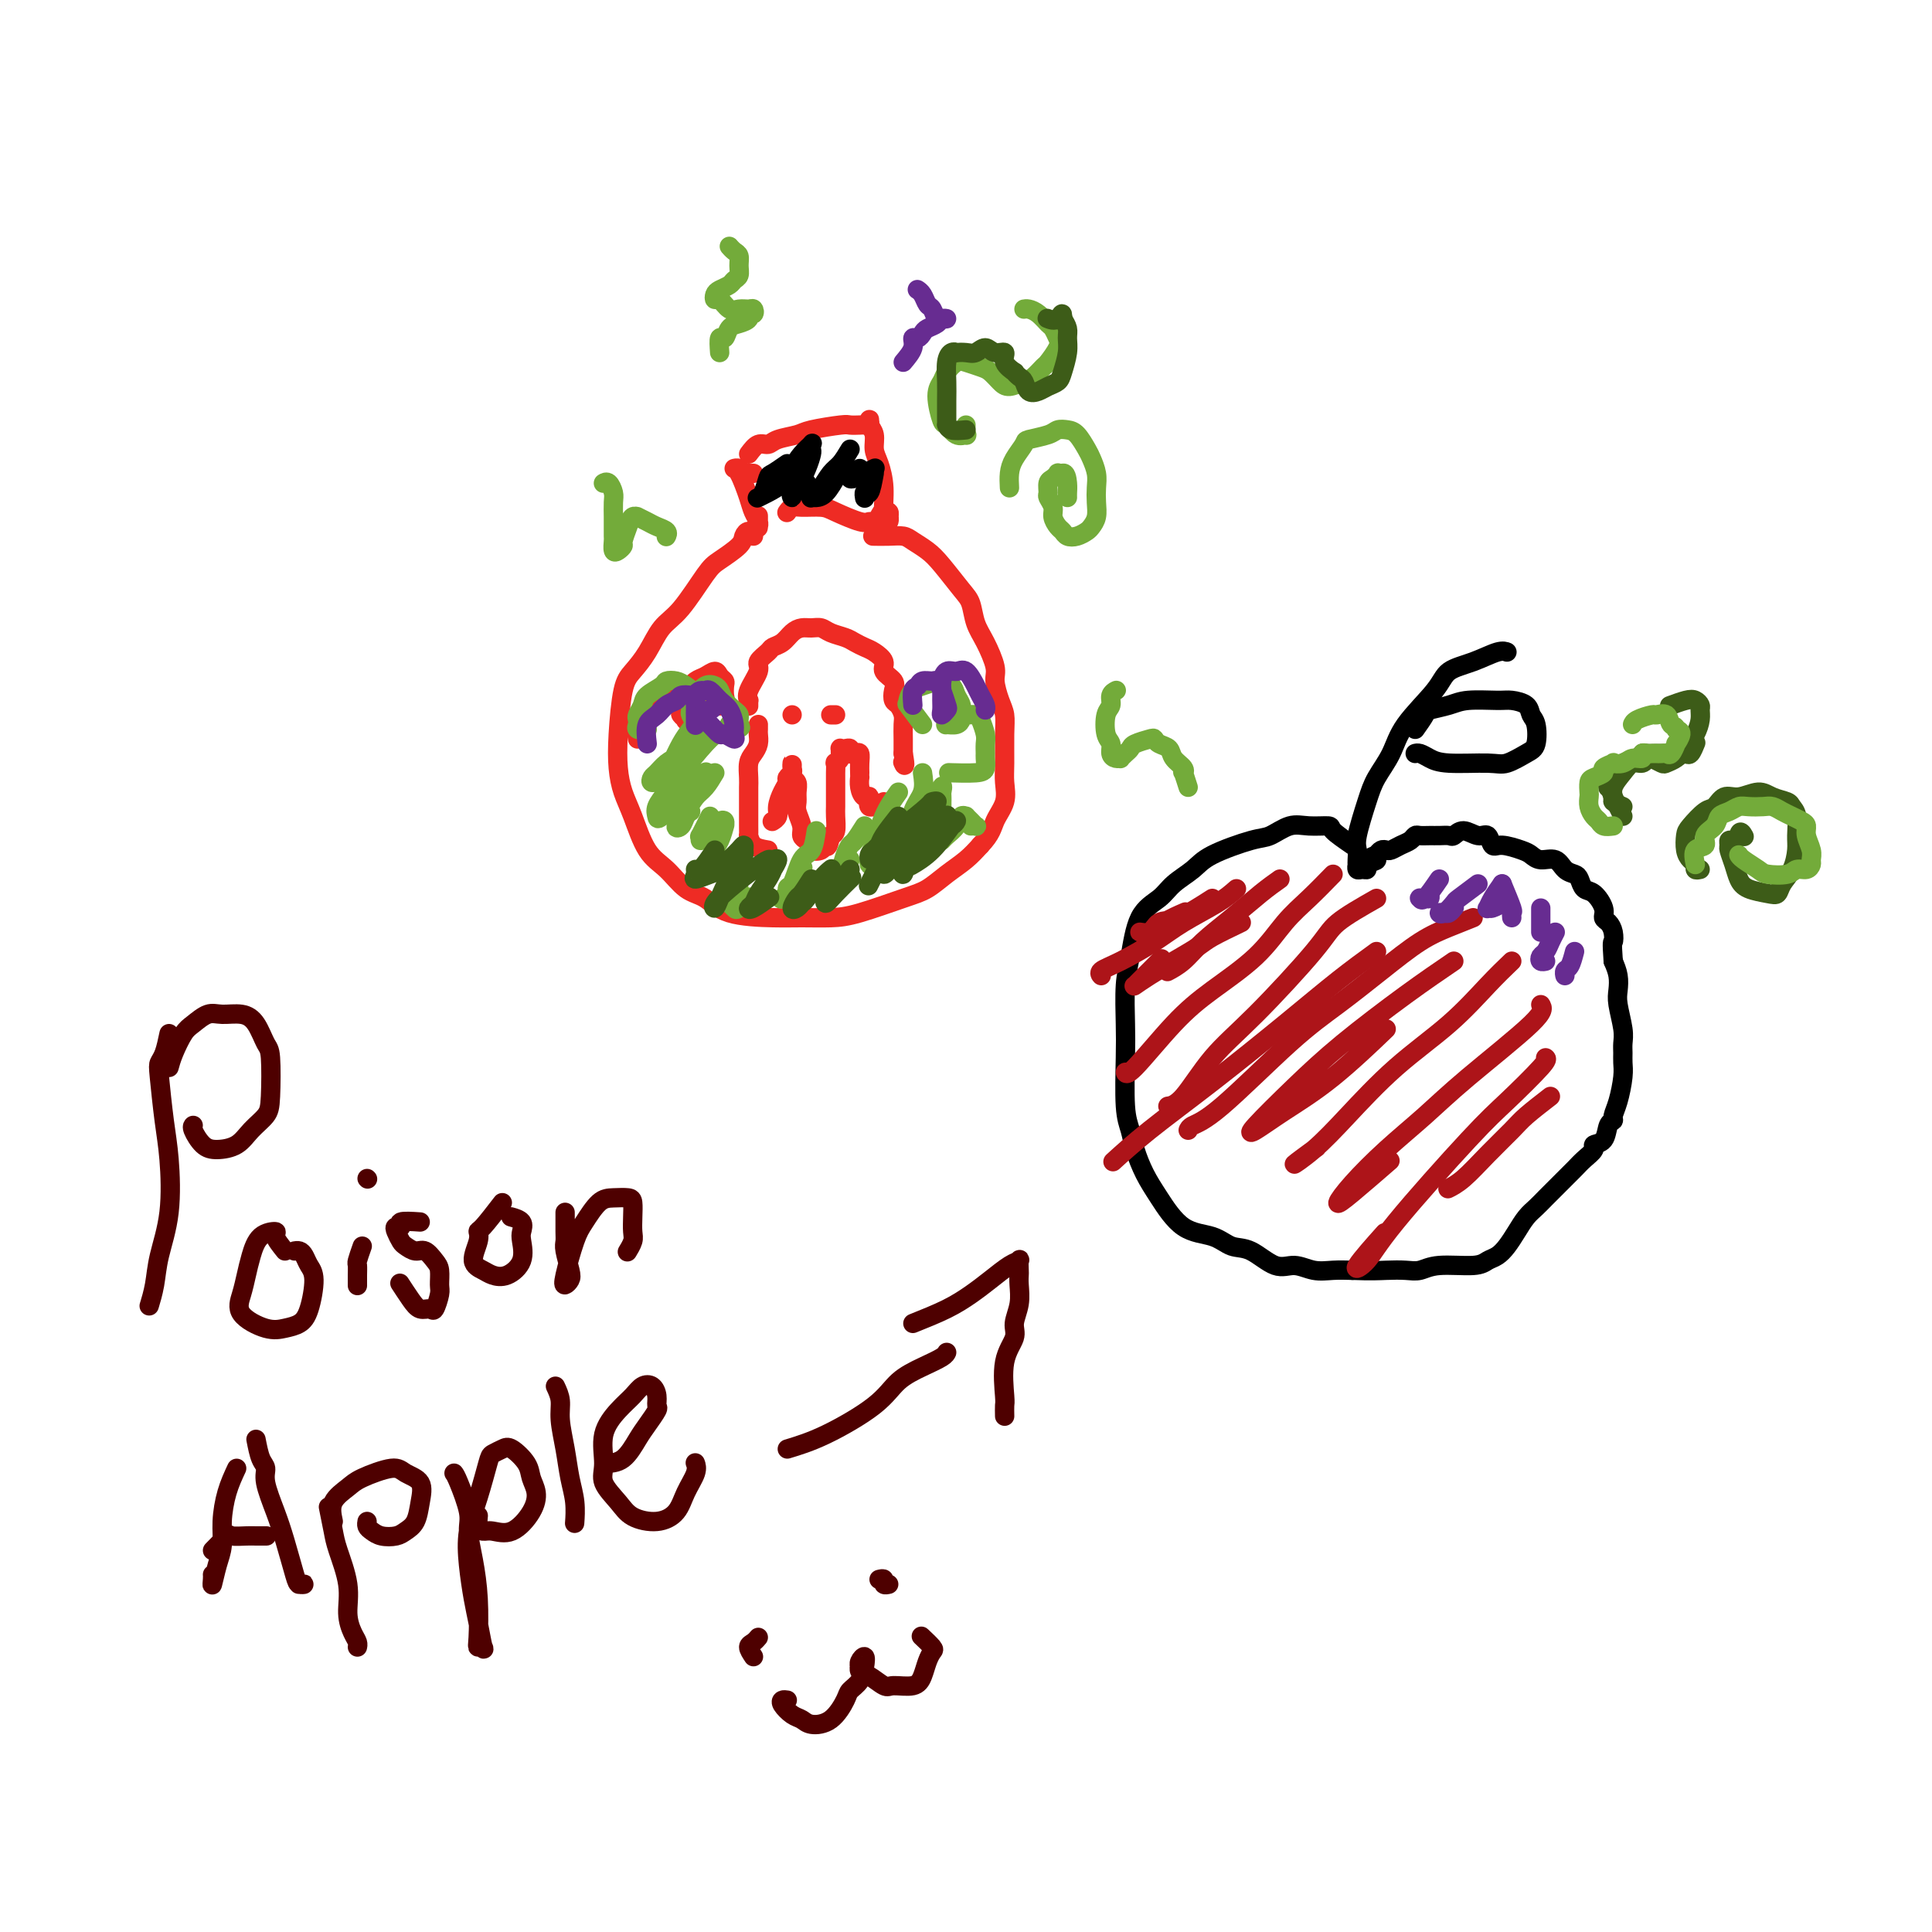 <svg viewBox='0 0 400 400' version='1.1' xmlns='http://www.w3.org/2000/svg' xmlns:xlink='http://www.w3.org/1999/xlink'><g fill='none' stroke='#EE2B24' stroke-width='4' stroke-linecap='round' stroke-linejoin='round'><path d='M156,98c-0.447,0.008 -0.895,0.016 -1,0c-0.105,-0.016 0.131,-0.058 0,0c-0.131,0.058 -0.631,0.214 -1,0c-0.369,-0.214 -0.608,-0.798 -1,-1c-0.392,-0.202 -0.939,-0.023 -1,0c-0.061,0.023 0.362,-0.110 1,1c0.638,1.110 1.492,3.462 2,5c0.508,1.538 0.672,2.261 1,3c0.328,0.739 0.820,1.494 1,2c0.180,0.506 0.048,0.765 0,1c-0.048,0.235 -0.013,0.448 0,0c0.013,-0.448 0.004,-1.557 0,-2c-0.004,-0.443 -0.002,-0.222 0,0'/><path d='M155,94c0.650,-0.869 1.300,-1.738 2,-2c0.700,-0.262 1.448,0.084 2,0c0.552,-0.084 0.906,-0.597 2,-1c1.094,-0.403 2.927,-0.696 4,-1c1.073,-0.304 1.387,-0.618 3,-1c1.613,-0.382 4.527,-0.834 6,-1c1.473,-0.166 1.505,-0.048 2,0c0.495,0.048 1.453,0.026 2,0c0.547,-0.026 0.681,-0.057 1,0c0.319,0.057 0.821,0.202 1,0c0.179,-0.202 0.033,-0.753 0,-1c-0.033,-0.247 0.046,-0.192 0,0c-0.046,0.192 -0.219,0.521 0,1c0.219,0.479 0.828,1.110 1,2c0.172,0.890 -0.094,2.041 0,3c0.094,0.959 0.547,1.726 1,3c0.453,1.274 0.906,3.055 1,5c0.094,1.945 -0.171,4.053 0,5c0.171,0.947 0.779,0.733 1,1c0.221,0.267 0.055,1.015 0,1c-0.055,-0.015 -0.001,-0.792 0,-1c0.001,-0.208 -0.052,0.154 0,0c0.052,-0.154 0.210,-0.825 0,-1c-0.210,-0.175 -0.787,0.145 -1,0c-0.213,-0.145 -0.061,-0.756 0,-1c0.061,-0.244 0.030,-0.122 0,0'/><path d='M183,105c0.821,2.813 0.375,1.344 0,1c-0.375,-0.344 -0.677,0.437 -1,1c-0.323,0.563 -0.665,0.907 -1,1c-0.335,0.093 -0.663,-0.066 -1,0c-0.337,0.066 -0.681,0.356 -2,0c-1.319,-0.356 -3.611,-1.360 -5,-2c-1.389,-0.640 -1.875,-0.917 -3,-1c-1.125,-0.083 -2.889,0.029 -4,0c-1.111,-0.029 -1.568,-0.200 -2,0c-0.432,0.200 -0.838,0.771 -1,1c-0.162,0.229 -0.081,0.114 0,0'/><path d='M156,111c-0.311,-0.497 -0.623,-0.993 -1,-1c-0.377,-0.007 -0.820,0.477 -1,1c-0.180,0.523 -0.096,1.086 -1,2c-0.904,0.914 -2.797,2.180 -4,3c-1.203,0.820 -1.715,1.196 -3,3c-1.285,1.804 -3.342,5.037 -5,7c-1.658,1.963 -2.917,2.655 -4,4c-1.083,1.345 -1.990,3.342 -3,5c-1.010,1.658 -2.125,2.978 -3,4c-0.875,1.022 -1.511,1.747 -2,4c-0.489,2.253 -0.831,6.035 -1,9c-0.169,2.965 -0.167,5.114 0,7c0.167,1.886 0.498,3.510 1,5c0.502,1.490 1.176,2.845 2,5c0.824,2.155 1.797,5.110 3,7c1.203,1.890 2.635,2.717 4,4c1.365,1.283 2.663,3.023 4,4c1.337,0.977 2.713,1.190 4,2c1.287,0.810 2.485,2.216 5,3c2.515,0.784 6.346,0.946 9,1c2.654,0.054 4.131,-0.001 6,0c1.869,0.001 4.131,0.058 6,0c1.869,-0.058 3.347,-0.231 6,-1c2.653,-0.769 6.482,-2.134 9,-3c2.518,-0.866 3.727,-1.232 5,-2c1.273,-0.768 2.612,-1.938 4,-3c1.388,-1.062 2.825,-2.018 4,-3c1.175,-0.982 2.087,-1.991 3,-3'/><path d='M203,175c2.260,-2.336 2.409,-3.675 3,-5c0.591,-1.325 1.623,-2.638 2,-4c0.377,-1.362 0.098,-2.775 0,-4c-0.098,-1.225 -0.016,-2.261 0,-4c0.016,-1.739 -0.033,-4.182 0,-6c0.033,-1.818 0.147,-3.011 0,-4c-0.147,-0.989 -0.554,-1.775 -1,-3c-0.446,-1.225 -0.931,-2.888 -1,-4c-0.069,-1.112 0.279,-1.674 0,-3c-0.279,-1.326 -1.184,-3.415 -2,-5c-0.816,-1.585 -1.544,-2.665 -2,-4c-0.456,-1.335 -0.640,-2.925 -1,-4c-0.360,-1.075 -0.897,-1.637 -2,-3c-1.103,-1.363 -2.773,-3.528 -4,-5c-1.227,-1.472 -2.010,-2.251 -3,-3c-0.990,-0.749 -2.185,-1.469 -3,-2c-0.815,-0.531 -1.249,-0.874 -2,-1c-0.751,-0.126 -1.817,-0.034 -3,0c-1.183,0.034 -2.481,0.010 -3,0c-0.519,-0.010 -0.260,-0.005 0,0'/><path d='M155,145c-0.001,0.390 -0.002,0.780 0,1c0.002,0.220 0.009,0.270 0,0c-0.009,-0.270 -0.032,-0.859 0,-1c0.032,-0.141 0.121,0.166 0,0c-0.121,-0.166 -0.451,-0.804 0,-2c0.451,-1.196 1.682,-2.949 2,-4c0.318,-1.051 -0.277,-1.398 0,-2c0.277,-0.602 1.425,-1.457 2,-2c0.575,-0.543 0.577,-0.772 1,-1c0.423,-0.228 1.268,-0.454 2,-1c0.732,-0.546 1.350,-1.411 2,-2c0.650,-0.589 1.333,-0.901 2,-1c0.667,-0.099 1.319,0.015 2,0c0.681,-0.015 1.390,-0.158 2,0c0.610,0.158 1.121,0.619 2,1c0.879,0.381 2.124,0.682 3,1c0.876,0.318 1.381,0.651 2,1c0.619,0.349 1.350,0.712 2,1c0.650,0.288 1.218,0.499 2,1c0.782,0.501 1.778,1.290 2,2c0.222,0.710 -0.330,1.341 0,2c0.330,0.659 1.542,1.346 2,2c0.458,0.654 0.161,1.277 0,2c-0.161,0.723 -0.187,1.548 0,2c0.187,0.452 0.586,0.533 1,1c0.414,0.467 0.843,1.321 1,2c0.157,0.679 0.042,1.183 0,2c-0.042,0.817 -0.012,1.948 0,3c0.012,1.052 0.006,2.026 0,3'/><path d='M187,156c0.622,3.400 0.178,2.400 0,2c-0.178,-0.400 -0.089,-0.200 0,0'/><path d='M183,166c-1.290,0.661 -2.580,1.322 -3,1c-0.420,-0.322 0.031,-1.627 0,-2c-0.031,-0.373 -0.544,0.185 -1,0c-0.456,-0.185 -0.854,-1.113 -1,-2c-0.146,-0.887 -0.038,-1.734 0,-2c0.038,-0.266 0.008,0.048 0,0c-0.008,-0.048 0.008,-0.457 0,-1c-0.008,-0.543 -0.040,-1.221 0,-2c0.040,-0.779 0.152,-1.659 0,-2c-0.152,-0.341 -0.566,-0.144 -1,0c-0.434,0.144 -0.887,0.234 -1,0c-0.113,-0.234 0.113,-0.792 0,-1c-0.113,-0.208 -0.565,-0.067 -1,0c-0.435,0.067 -0.852,0.061 -1,0c-0.148,-0.061 -0.025,-0.176 0,0c0.025,0.176 -0.046,0.643 0,1c0.046,0.357 0.208,0.605 0,1c-0.208,0.395 -0.788,0.938 -1,1c-0.212,0.062 -0.057,-0.355 0,0c0.057,0.355 0.015,1.483 0,2c-0.015,0.517 -0.003,0.422 0,1c0.003,0.578 -0.002,1.829 0,3c0.002,1.171 0.011,2.262 0,3c-0.011,0.738 -0.041,1.122 0,2c0.041,0.878 0.155,2.251 0,3c-0.155,0.749 -0.577,0.875 -1,1'/><path d='M172,173c-0.663,3.180 -0.821,2.131 -1,2c-0.179,-0.131 -0.378,0.656 -1,1c-0.622,0.344 -1.668,0.245 -2,0c-0.332,-0.245 0.051,-0.636 0,-1c-0.051,-0.364 -0.535,-0.702 -1,-1c-0.465,-0.298 -0.909,-0.555 -1,-1c-0.091,-0.445 0.173,-1.079 0,-2c-0.173,-0.921 -0.782,-2.130 -1,-3c-0.218,-0.870 -0.044,-1.400 0,-2c0.044,-0.600 -0.041,-1.270 0,-2c0.041,-0.730 0.207,-1.519 0,-2c-0.207,-0.481 -0.787,-0.655 -1,-1c-0.213,-0.345 -0.057,-0.860 0,-1c0.057,-0.140 0.016,0.095 0,0c-0.016,-0.095 -0.008,-0.520 0,-1c0.008,-0.480 0.017,-1.016 0,-1c-0.017,0.016 -0.060,0.584 0,1c0.060,0.416 0.222,0.681 0,1c-0.222,0.319 -0.829,0.691 -1,1c-0.171,0.309 0.094,0.556 0,1c-0.094,0.444 -0.547,1.086 -1,2c-0.453,0.914 -0.905,2.101 -1,3c-0.095,0.899 0.167,1.511 0,2c-0.167,0.489 -0.762,0.854 -1,1c-0.238,0.146 -0.119,0.073 0,0'/><path d='M159,176c-1.155,-0.188 -2.309,-0.375 -3,-1c-0.691,-0.625 -0.917,-1.686 -1,-2c-0.083,-0.314 -0.022,0.120 0,0c0.022,-0.120 0.006,-0.794 0,-2c-0.006,-1.206 -0.002,-2.946 0,-4c0.002,-1.054 0.003,-1.423 0,-2c-0.003,-0.577 -0.011,-1.362 0,-2c0.011,-0.638 0.041,-1.130 0,-2c-0.041,-0.870 -0.155,-2.117 0,-3c0.155,-0.883 0.577,-1.403 1,-2c0.423,-0.597 0.845,-1.270 1,-2c0.155,-0.730 0.041,-1.515 0,-2c-0.041,-0.485 -0.011,-0.669 0,-1c0.011,-0.331 0.003,-0.809 0,-1c-0.003,-0.191 -0.002,-0.096 0,0'/><path d='M164,148c0.000,0.000 0.000,0.000 0,0c0.000,0.000 0.000,0.000 0,0c-0.000,0.000 0.000,0.000 0,0'/><path d='M172,148c0.417,0.000 0.833,0.000 1,0c0.167,0.000 0.083,0.000 0,0'/><path d='M132,153c-0.179,-1.098 -0.357,-2.197 0,-3c0.357,-0.803 1.251,-1.312 2,-2c0.749,-0.688 1.353,-1.555 2,-2c0.647,-0.445 1.336,-0.468 2,-1c0.664,-0.532 1.302,-1.575 2,-2c0.698,-0.425 1.456,-0.234 2,0c0.544,0.234 0.874,0.511 1,1c0.126,0.489 0.049,1.190 0,2c-0.049,0.810 -0.069,1.731 0,2c0.069,0.269 0.229,-0.112 0,0c-0.229,0.112 -0.847,0.718 -1,1c-0.153,0.282 0.157,0.242 0,0c-0.157,-0.242 -0.782,-0.684 -1,-1c-0.218,-0.316 -0.028,-0.504 0,-1c0.028,-0.496 -0.105,-1.300 0,-2c0.105,-0.700 0.448,-1.295 1,-2c0.552,-0.705 1.315,-1.520 2,-2c0.685,-0.480 1.294,-0.624 2,-1c0.706,-0.376 1.509,-0.984 2,-1c0.491,-0.016 0.668,0.559 1,1c0.332,0.441 0.817,0.749 1,1c0.183,0.251 0.064,0.446 0,1c-0.064,0.554 -0.072,1.466 0,2c0.072,0.534 0.226,0.690 0,1c-0.226,0.310 -0.830,0.776 -1,1c-0.170,0.224 0.094,0.207 0,0c-0.094,-0.207 -0.547,-0.603 -1,-1'/><path d='M148,145c0.000,1.000 0.000,0.500 0,0'/></g>
<g fill='none' stroke='#73AB3A' stroke-width='4' stroke-linecap='round' stroke-linejoin='round'><path d='M134,151c-0.843,0.088 -1.687,0.175 -2,0c-0.313,-0.175 -0.097,-0.613 0,-1c0.097,-0.387 0.075,-0.723 0,-1c-0.075,-0.277 -0.204,-0.494 0,-1c0.204,-0.506 0.740,-1.299 1,-2c0.260,-0.701 0.243,-1.310 1,-2c0.757,-0.690 2.287,-1.462 3,-2c0.713,-0.538 0.608,-0.844 1,-1c0.392,-0.156 1.282,-0.164 2,0c0.718,0.164 1.264,0.498 2,1c0.736,0.502 1.661,1.172 2,2c0.339,0.828 0.092,1.814 0,3c-0.092,1.186 -0.028,2.574 0,3c0.028,0.426 0.022,-0.108 0,0c-0.022,0.108 -0.059,0.859 0,1c0.059,0.141 0.214,-0.328 0,-1c-0.214,-0.672 -0.798,-1.546 -1,-2c-0.202,-0.454 -0.023,-0.486 0,-1c0.023,-0.514 -0.110,-1.508 0,-2c0.110,-0.492 0.462,-0.480 1,-1c0.538,-0.520 1.261,-1.572 2,-2c0.739,-0.428 1.494,-0.231 2,0c0.506,0.231 0.762,0.495 1,1c0.238,0.505 0.456,1.249 1,2c0.544,0.751 1.414,1.508 2,2c0.586,0.492 0.889,0.720 1,1c0.111,0.280 0.030,0.614 0,1c-0.030,0.386 -0.009,0.825 0,1c0.009,0.175 0.004,0.088 0,0'/><path d='M153,150c0.917,1.238 -0.292,0.333 -1,0c-0.708,-0.333 -0.917,-0.095 -1,0c-0.083,0.095 -0.042,0.048 0,0'/><path d='M191,150c-1.273,-1.706 -2.547,-3.413 -3,-4c-0.453,-0.587 -0.086,-0.056 0,0c0.086,0.056 -0.108,-0.364 0,-1c0.108,-0.636 0.519,-1.489 1,-2c0.481,-0.511 1.032,-0.681 2,-1c0.968,-0.319 2.354,-0.787 3,-1c0.646,-0.213 0.551,-0.169 1,0c0.449,0.169 1.441,0.465 2,1c0.559,0.535 0.684,1.310 1,2c0.316,0.690 0.823,1.295 1,2c0.177,0.705 0.023,1.510 0,2c-0.023,0.490 0.085,0.664 0,1c-0.085,0.336 -0.364,0.832 -1,1c-0.636,0.168 -1.628,0.006 -2,0c-0.372,-0.006 -0.122,0.142 0,0c0.122,-0.142 0.116,-0.574 0,-1c-0.116,-0.426 -0.344,-0.845 0,-1c0.344,-0.155 1.259,-0.046 2,0c0.741,0.046 1.309,0.028 2,0c0.691,-0.028 1.506,-0.067 2,0c0.494,0.067 0.668,0.241 1,1c0.332,0.759 0.822,2.105 1,3c0.178,0.895 0.045,1.340 0,2c-0.045,0.660 -0.002,1.536 0,2c0.002,0.464 -0.035,0.517 0,1c0.035,0.483 0.143,1.398 0,2c-0.143,0.602 -0.539,0.893 -2,1c-1.461,0.107 -3.989,0.031 -5,0c-1.011,-0.031 -0.506,-0.015 0,0'/><path d='M143,151c-0.664,0.896 -1.327,1.792 -2,3c-0.673,1.208 -1.355,2.728 -2,4c-0.645,1.272 -1.253,2.296 -2,3c-0.747,0.704 -1.633,1.089 -2,1c-0.367,-0.089 -0.215,-0.650 0,-1c0.215,-0.350 0.492,-0.487 1,-1c0.508,-0.513 1.247,-1.402 2,-2c0.753,-0.598 1.519,-0.904 3,-2c1.481,-1.096 3.677,-2.982 5,-4c1.323,-1.018 1.775,-1.168 2,-1c0.225,0.168 0.225,0.653 0,1c-0.225,0.347 -0.673,0.555 -2,2c-1.327,1.445 -3.532,4.128 -5,6c-1.468,1.872 -2.199,2.934 -3,4c-0.801,1.066 -1.673,2.137 -2,3c-0.327,0.863 -0.108,1.520 0,2c0.108,0.480 0.106,0.783 1,0c0.894,-0.783 2.683,-2.653 4,-4c1.317,-1.347 2.162,-2.170 3,-3c0.838,-0.830 1.668,-1.666 2,-2c0.332,-0.334 0.166,-0.167 0,0'/><path d='M148,160c-0.661,1.109 -1.323,2.218 -2,3c-0.677,0.782 -1.370,1.236 -2,2c-0.630,0.764 -1.199,1.837 -2,3c-0.801,1.163 -1.836,2.417 -2,3c-0.164,0.583 0.544,0.497 1,0c0.456,-0.497 0.661,-1.403 1,-2c0.339,-0.597 0.811,-0.885 1,-1c0.189,-0.115 0.094,-0.058 0,0'/><path d='M147,169c-0.849,1.725 -1.699,3.451 -2,4c-0.301,0.549 -0.054,-0.077 0,0c0.054,0.077 -0.087,0.857 0,1c0.087,0.143 0.401,-0.349 1,-1c0.599,-0.651 1.482,-1.459 2,-2c0.518,-0.541 0.672,-0.815 1,-1c0.328,-0.185 0.830,-0.282 1,0c0.170,0.282 0.009,0.943 0,1c-0.009,0.057 0.134,-0.490 0,0c-0.134,0.490 -0.544,2.017 -1,3c-0.456,0.983 -0.956,1.422 -1,2c-0.044,0.578 0.369,1.295 0,2c-0.369,0.705 -1.521,1.397 -2,2c-0.479,0.603 -0.286,1.117 0,1c0.286,-0.117 0.664,-0.867 1,-1c0.336,-0.133 0.629,0.349 1,0c0.371,-0.349 0.820,-1.528 1,-2c0.180,-0.472 0.090,-0.236 0,0'/><path d='M153,184c-0.819,0.758 -1.638,1.516 -2,2c-0.362,0.484 -0.268,0.693 0,1c0.268,0.307 0.711,0.711 1,1c0.289,0.289 0.424,0.462 1,0c0.576,-0.462 1.593,-1.561 2,-2c0.407,-0.439 0.203,-0.220 0,0'/><path d='M169,172c-0.241,1.591 -0.482,3.182 -1,4c-0.518,0.818 -1.312,0.862 -2,2c-0.688,1.138 -1.271,3.369 -2,5c-0.729,1.631 -1.605,2.660 -2,3c-0.395,0.340 -0.309,-0.011 0,0c0.309,0.011 0.840,0.384 1,0c0.160,-0.384 -0.050,-1.526 0,-2c0.050,-0.474 0.360,-0.282 1,-1c0.640,-0.718 1.612,-2.348 2,-3c0.388,-0.652 0.194,-0.326 0,0'/><path d='M179,171c-0.757,1.197 -1.515,2.394 -2,3c-0.485,0.606 -0.698,0.621 -1,1c-0.302,0.379 -0.694,1.121 -1,2c-0.306,0.879 -0.527,1.896 -1,3c-0.473,1.104 -1.199,2.296 -1,2c0.199,-0.296 1.323,-2.080 2,-3c0.677,-0.920 0.908,-0.977 1,-1c0.092,-0.023 0.046,-0.011 0,0'/><path d='M186,164c-1.072,1.516 -2.144,3.031 -3,5c-0.856,1.969 -1.496,4.390 -2,6c-0.504,1.610 -0.871,2.408 -1,3c-0.129,0.592 -0.021,0.978 0,1c0.021,0.022 -0.047,-0.320 0,-1c0.047,-0.680 0.208,-1.698 1,-3c0.792,-1.302 2.213,-2.889 3,-4c0.787,-1.111 0.939,-1.746 1,-2c0.061,-0.254 0.030,-0.127 0,0'/><path d='M191,160c0.204,1.374 0.408,2.749 0,4c-0.408,1.251 -1.427,2.379 -2,4c-0.573,1.621 -0.698,3.737 -1,5c-0.302,1.263 -0.779,1.674 -1,2c-0.221,0.326 -0.185,0.567 0,1c0.185,0.433 0.519,1.056 1,1c0.481,-0.056 1.110,-0.793 2,-2c0.890,-1.207 2.042,-2.886 3,-5c0.958,-2.114 1.721,-4.664 2,-6c0.279,-1.336 0.075,-1.458 0,-1c-0.075,0.458 -0.021,1.496 0,2c0.021,0.504 0.007,0.472 0,1c-0.007,0.528 -0.009,1.614 0,3c0.009,1.386 0.030,3.071 0,4c-0.030,0.929 -0.109,1.100 0,1c0.109,-0.100 0.407,-0.472 1,-1c0.593,-0.528 1.482,-1.210 2,-2c0.518,-0.790 0.664,-1.686 1,-2c0.336,-0.314 0.862,-0.046 1,0c0.138,0.046 -0.110,-0.131 0,0c0.110,0.131 0.579,0.571 1,1c0.421,0.429 0.793,0.847 1,1c0.207,0.153 0.248,0.041 0,0c-0.248,-0.041 -0.785,-0.012 -1,0c-0.215,0.012 -0.107,0.006 0,0'/><path d='M200,88c-0.046,0.862 -0.092,1.724 0,2c0.092,0.276 0.321,-0.033 0,0c-0.321,0.033 -1.193,0.409 -2,0c-0.807,-0.409 -1.549,-1.604 -2,-2c-0.451,-0.396 -0.612,0.006 -1,-1c-0.388,-1.006 -1.003,-3.419 -1,-5c0.003,-1.581 0.623,-2.329 1,-3c0.377,-0.671 0.509,-1.263 1,-2c0.491,-0.737 1.339,-1.617 2,-2c0.661,-0.383 1.135,-0.270 2,0c0.865,0.270 2.122,0.696 3,1c0.878,0.304 1.375,0.486 2,1c0.625,0.514 1.376,1.360 2,2c0.624,0.640 1.122,1.074 2,1c0.878,-0.074 2.138,-0.657 3,-1c0.862,-0.343 1.328,-0.448 2,-1c0.672,-0.552 1.550,-1.552 2,-2c0.450,-0.448 0.472,-0.342 1,-1c0.528,-0.658 1.561,-2.078 2,-3c0.439,-0.922 0.283,-1.347 0,-2c-0.283,-0.653 -0.692,-1.534 -1,-2c-0.308,-0.466 -0.513,-0.517 -1,-1c-0.487,-0.483 -1.254,-1.397 -2,-2c-0.746,-0.603 -1.470,-0.893 -2,-1c-0.530,-0.107 -0.866,-0.031 -1,0c-0.134,0.031 -0.067,0.015 0,0'/><path d='M209,101c-0.053,-1.013 -0.106,-2.025 0,-3c0.106,-0.975 0.370,-1.911 1,-3c0.630,-1.089 1.625,-2.331 2,-3c0.375,-0.669 0.131,-0.767 1,-1c0.869,-0.233 2.853,-0.603 4,-1c1.147,-0.397 1.459,-0.823 2,-1c0.541,-0.177 1.312,-0.105 2,0c0.688,0.105 1.295,0.244 2,1c0.705,0.756 1.509,2.131 2,3c0.491,0.869 0.668,1.233 1,2c0.332,0.767 0.818,1.935 1,3c0.182,1.065 0.061,2.025 0,3c-0.061,0.975 -0.060,1.963 0,3c0.060,1.037 0.181,2.121 0,3c-0.181,0.879 -0.664,1.553 -1,2c-0.336,0.447 -0.523,0.668 -1,1c-0.477,0.332 -1.242,0.777 -2,1c-0.758,0.223 -1.508,0.226 -2,0c-0.492,-0.226 -0.724,-0.680 -1,-1c-0.276,-0.320 -0.596,-0.504 -1,-1c-0.404,-0.496 -0.894,-1.302 -1,-2c-0.106,-0.698 0.170,-1.286 0,-2c-0.170,-0.714 -0.788,-1.554 -1,-2c-0.212,-0.446 -0.019,-0.498 0,-1c0.019,-0.502 -0.136,-1.455 0,-2c0.136,-0.545 0.562,-0.682 1,-1c0.438,-0.318 0.887,-0.816 1,-1c0.113,-0.184 -0.111,-0.052 0,0c0.111,0.052 0.555,0.026 1,0'/><path d='M220,98c0.691,-0.271 0.917,1.051 1,2c0.083,0.949 0.022,1.525 0,2c-0.022,0.475 -0.006,0.850 0,1c0.006,0.150 0.003,0.075 0,0'/><path d='M138,111c-0.049,0.089 -0.098,0.178 0,0c0.098,-0.178 0.342,-0.622 0,-1c-0.342,-0.378 -1.272,-0.691 -2,-1c-0.728,-0.309 -1.256,-0.614 -2,-1c-0.744,-0.386 -1.706,-0.853 -2,-1c-0.294,-0.147 0.080,0.026 0,0c-0.080,-0.026 -0.613,-0.253 -1,0c-0.387,0.253 -0.629,0.984 -1,2c-0.371,1.016 -0.870,2.318 -1,3c-0.130,0.682 0.109,0.745 0,1c-0.109,0.255 -0.565,0.703 -1,1c-0.435,0.297 -0.849,0.443 -1,0c-0.151,-0.443 -0.041,-1.473 0,-2c0.041,-0.527 0.012,-0.549 0,-1c-0.012,-0.451 -0.006,-1.330 0,-2c0.006,-0.670 0.012,-1.132 0,-2c-0.012,-0.868 -0.042,-2.141 0,-3c0.042,-0.859 0.155,-1.302 0,-2c-0.155,-0.698 -0.578,-1.651 -1,-2c-0.422,-0.349 -0.844,-0.094 -1,0c-0.156,0.094 -0.044,0.027 0,0c0.044,-0.027 0.022,-0.013 0,0'/><path d='M149,73c-0.095,-1.322 -0.189,-2.644 0,-3c0.189,-0.356 0.663,0.254 1,0c0.337,-0.254 0.539,-1.374 1,-2c0.461,-0.626 1.182,-0.760 2,-1c0.818,-0.240 1.734,-0.586 2,-1c0.266,-0.414 -0.117,-0.896 0,-1c0.117,-0.104 0.733,0.170 1,0c0.267,-0.170 0.184,-0.785 0,-1c-0.184,-0.215 -0.470,-0.029 -1,0c-0.530,0.029 -1.305,-0.100 -2,0c-0.695,0.100 -1.309,0.430 -2,0c-0.691,-0.430 -1.461,-1.621 -2,-2c-0.539,-0.379 -0.849,0.053 -1,0c-0.151,-0.053 -0.142,-0.591 0,-1c0.142,-0.409 0.416,-0.690 1,-1c0.584,-0.310 1.478,-0.650 2,-1c0.522,-0.350 0.673,-0.709 1,-1c0.327,-0.291 0.830,-0.512 1,-1c0.170,-0.488 0.007,-1.241 0,-2c-0.007,-0.759 0.142,-1.523 0,-2c-0.142,-0.477 -0.577,-0.667 -1,-1c-0.423,-0.333 -0.835,-0.809 -1,-1c-0.165,-0.191 -0.082,-0.095 0,0'/></g>
<g fill='none' stroke='#000000' stroke-width='4' stroke-linecap='round' stroke-linejoin='round'><path d='M163,96c-1.178,0.815 -2.355,1.631 -3,2c-0.645,0.369 -0.756,0.293 -1,1c-0.244,0.707 -0.620,2.198 -1,3c-0.380,0.802 -0.765,0.914 -1,1c-0.235,0.086 -0.320,0.147 0,0c0.320,-0.147 1.046,-0.502 2,-1c0.954,-0.498 2.136,-1.140 3,-2c0.864,-0.860 1.408,-1.940 2,-3c0.592,-1.060 1.231,-2.100 2,-3c0.769,-0.900 1.668,-1.659 2,-2c0.332,-0.341 0.097,-0.263 0,0c-0.097,0.263 -0.054,0.710 0,1c0.054,0.290 0.120,0.422 0,1c-0.120,0.578 -0.426,1.602 -1,3c-0.574,1.398 -1.415,3.171 -2,4c-0.585,0.829 -0.913,0.716 -1,1c-0.087,0.284 0.068,0.966 0,1c-0.068,0.034 -0.358,-0.578 0,-1c0.358,-0.422 1.366,-0.652 2,-1c0.634,-0.348 0.896,-0.814 1,-1c0.104,-0.186 0.052,-0.093 0,0'/><path d='M176,93c-0.673,1.127 -1.347,2.253 -2,3c-0.653,0.747 -1.286,1.114 -2,2c-0.714,0.886 -1.510,2.290 -2,3c-0.490,0.710 -0.676,0.725 -1,1c-0.324,0.275 -0.787,0.809 -1,1c-0.213,0.191 -0.176,0.040 0,0c0.176,-0.040 0.490,0.030 1,0c0.510,-0.030 1.214,-0.162 2,-1c0.786,-0.838 1.653,-2.382 2,-3c0.347,-0.618 0.173,-0.309 0,0'/><path d='M178,97c-0.291,0.315 -0.582,0.631 -1,1c-0.418,0.369 -0.963,0.793 -1,1c-0.037,0.207 0.435,0.199 1,0c0.565,-0.199 1.224,-0.589 2,-1c0.776,-0.411 1.671,-0.841 2,-1c0.329,-0.159 0.094,-0.045 0,0c-0.094,0.045 -0.047,0.023 0,0'/><path d='M181,98c-0.310,1.720 -0.619,3.440 -1,4c-0.381,0.560 -0.833,-0.042 -1,0c-0.167,0.042 -0.048,0.726 0,1c0.048,0.274 0.024,0.137 0,0'/><path d='M280,175c-1.674,-1.151 -3.347,-2.301 -4,-3c-0.653,-0.699 -0.284,-0.946 -1,-1c-0.716,-0.054 -2.516,0.086 -4,0c-1.484,-0.086 -2.650,-0.396 -4,0c-1.350,0.396 -2.882,1.498 -4,2c-1.118,0.502 -1.820,0.403 -4,1c-2.180,0.597 -5.837,1.891 -8,3c-2.163,1.109 -2.831,2.032 -4,3c-1.169,0.968 -2.839,1.980 -4,3c-1.161,1.020 -1.814,2.046 -3,3c-1.186,0.954 -2.906,1.835 -4,4c-1.094,2.165 -1.562,5.615 -2,8c-0.438,2.385 -0.846,3.705 -1,6c-0.154,2.295 -0.053,5.564 0,8c0.053,2.436 0.058,4.037 0,7c-0.058,2.963 -0.180,7.287 0,10c0.180,2.713 0.661,3.816 1,5c0.339,1.184 0.537,2.449 1,4c0.463,1.551 1.190,3.390 2,5c0.810,1.610 1.702,2.992 3,5c1.298,2.008 3.001,4.641 5,6c1.999,1.359 4.295,1.445 6,2c1.705,0.555 2.819,1.578 4,2c1.181,0.422 2.430,0.243 4,1c1.570,0.757 3.462,2.452 5,3c1.538,0.548 2.721,-0.049 4,0c1.279,0.049 2.652,0.744 4,1c1.348,0.256 2.671,0.073 4,0c1.329,-0.073 2.665,-0.037 4,0'/><path d='M280,263c3.857,0.159 5.498,0.058 7,0c1.502,-0.058 2.864,-0.071 4,0c1.136,0.071 2.048,0.227 3,0c0.952,-0.227 1.946,-0.837 4,-1c2.054,-0.163 5.169,0.119 7,0c1.831,-0.119 2.377,-0.640 3,-1c0.623,-0.360 1.322,-0.558 2,-1c0.678,-0.442 1.336,-1.129 2,-2c0.664,-0.871 1.335,-1.927 2,-3c0.665,-1.073 1.323,-2.164 2,-3c0.677,-0.836 1.374,-1.417 2,-2c0.626,-0.583 1.181,-1.168 2,-2c0.819,-0.832 1.902,-1.911 3,-3c1.098,-1.089 2.210,-2.188 3,-3c0.790,-0.812 1.258,-1.338 2,-2c0.742,-0.662 1.758,-1.459 2,-2c0.242,-0.541 -0.290,-0.826 0,-1c0.290,-0.174 1.401,-0.236 2,-1c0.599,-0.764 0.686,-2.231 1,-3c0.314,-0.769 0.855,-0.839 1,-1c0.145,-0.161 -0.105,-0.413 0,-1c0.105,-0.587 0.564,-1.508 1,-3c0.436,-1.492 0.850,-3.555 1,-5c0.150,-1.445 0.036,-2.270 0,-3c-0.036,-0.730 0.004,-1.364 0,-2c-0.004,-0.636 -0.053,-1.276 0,-2c0.053,-0.724 0.208,-1.534 0,-3c-0.208,-1.466 -0.777,-3.589 -1,-5c-0.223,-1.411 -0.098,-2.111 0,-3c0.098,-0.889 0.171,-1.968 0,-3c-0.171,-1.032 -0.585,-2.016 -1,-3'/><path d='M334,199c-0.321,-4.527 -0.123,-3.845 0,-4c0.123,-0.155 0.171,-1.149 0,-2c-0.171,-0.851 -0.560,-1.561 -1,-2c-0.440,-0.439 -0.930,-0.608 -1,-1c-0.070,-0.392 0.280,-1.008 0,-2c-0.280,-0.992 -1.192,-2.358 -2,-3c-0.808,-0.642 -1.514,-0.558 -2,-1c-0.486,-0.442 -0.753,-1.410 -1,-2c-0.247,-0.590 -0.475,-0.802 -1,-1c-0.525,-0.198 -1.346,-0.381 -2,-1c-0.654,-0.619 -1.141,-1.673 -2,-2c-0.859,-0.327 -2.090,0.072 -3,0c-0.910,-0.072 -1.500,-0.616 -2,-1c-0.500,-0.384 -0.909,-0.609 -2,-1c-1.091,-0.391 -2.862,-0.947 -4,-1c-1.138,-0.053 -1.643,0.396 -2,0c-0.357,-0.396 -0.567,-1.637 -1,-2c-0.433,-0.363 -1.089,0.151 -2,0c-0.911,-0.151 -2.078,-0.969 -3,-1c-0.922,-0.031 -1.599,0.724 -2,1c-0.401,0.276 -0.527,0.073 -1,0c-0.473,-0.073 -1.292,-0.017 -2,0c-0.708,0.017 -1.306,-0.007 -2,0c-0.694,0.007 -1.485,0.044 -2,0c-0.515,-0.044 -0.754,-0.169 -1,0c-0.246,0.169 -0.500,0.633 -1,1c-0.500,0.367 -1.247,0.637 -2,1c-0.753,0.363 -1.511,0.819 -2,1c-0.489,0.181 -0.709,0.087 -1,0c-0.291,-0.087 -0.655,-0.168 -1,0c-0.345,0.168 -0.673,0.584 -1,1'/><path d='M285,177c-2.660,0.956 -0.310,0.846 0,1c0.310,0.154 -1.419,0.573 -2,1c-0.581,0.427 -0.012,0.861 0,1c0.012,0.139 -0.533,-0.017 -1,0c-0.467,0.017 -0.857,0.209 -1,0c-0.143,-0.209 -0.040,-0.818 0,-1c0.040,-0.182 0.017,0.062 0,0c-0.017,-0.062 -0.028,-0.430 0,-1c0.028,-0.570 0.094,-1.340 0,-2c-0.094,-0.660 -0.349,-1.209 0,-3c0.349,-1.791 1.301,-4.825 2,-7c0.699,-2.175 1.144,-3.493 2,-5c0.856,-1.507 2.125,-3.204 3,-5c0.875,-1.796 1.358,-3.690 3,-6c1.642,-2.310 4.444,-5.036 6,-7c1.556,-1.964 1.867,-3.167 3,-4c1.133,-0.833 3.087,-1.295 5,-2c1.913,-0.705 3.784,-1.651 5,-2c1.216,-0.349 1.776,-0.100 2,0c0.224,0.100 0.112,0.050 0,0'/><path d='M293,151c0.833,-1.177 1.665,-2.354 2,-3c0.335,-0.646 0.171,-0.762 1,-1c0.829,-0.238 2.649,-0.598 4,-1c1.351,-0.402 2.231,-0.847 4,-1c1.769,-0.153 4.425,-0.013 6,0c1.575,0.013 2.069,-0.102 3,0c0.931,0.102 2.298,0.421 3,1c0.702,0.579 0.739,1.416 1,2c0.261,0.584 0.745,0.913 1,2c0.255,1.087 0.280,2.933 0,4c-0.280,1.067 -0.865,1.355 -2,2c-1.135,0.645 -2.818,1.647 -4,2c-1.182,0.353 -1.861,0.056 -4,0c-2.139,-0.056 -5.736,0.129 -8,0c-2.264,-0.129 -3.194,-0.571 -4,-1c-0.806,-0.429 -1.486,-0.846 -2,-1c-0.514,-0.154 -0.861,-0.044 -1,0c-0.139,0.044 -0.069,0.022 0,0'/></g>
<g fill='none' stroke='#AD1419' stroke-width='4' stroke-linecap='round' stroke-linejoin='round'><path d='M265,182c-1.167,0.825 -2.334,1.650 -4,3c-1.666,1.350 -3.830,3.224 -6,5c-2.170,1.776 -4.344,3.456 -6,5c-1.656,1.544 -2.792,2.954 -4,4c-1.208,1.046 -2.488,1.727 -3,2c-0.512,0.273 -0.256,0.136 0,0'/><path d='M257,191c-2.314,1.112 -4.628,2.225 -6,3c-1.372,0.775 -1.804,1.213 -3,2c-1.196,0.787 -3.158,1.924 -5,3c-1.842,1.076 -3.565,2.091 -5,3c-1.435,0.909 -2.584,1.710 -3,2c-0.416,0.290 -0.101,0.067 0,0c0.101,-0.067 -0.011,0.020 1,-1c1.011,-1.020 3.146,-3.149 4,-4c0.854,-0.851 0.427,-0.426 0,0'/><path d='M251,186c-2.547,1.639 -5.094,3.278 -7,4c-1.906,0.722 -3.173,0.528 -4,1c-0.827,0.472 -1.216,1.611 -2,2c-0.784,0.389 -1.964,0.027 -2,0c-0.036,-0.027 1.073,0.281 2,0c0.927,-0.281 1.673,-1.153 3,-2c1.327,-0.847 3.236,-1.671 4,-2c0.764,-0.329 0.382,-0.165 0,0'/><path d='M256,184c-1.032,0.908 -2.063,1.815 -4,3c-1.937,1.185 -4.778,2.647 -7,4c-2.222,1.353 -3.825,2.597 -6,4c-2.175,1.403 -4.923,2.964 -7,4c-2.077,1.036 -3.482,1.548 -4,2c-0.518,0.452 -0.148,0.843 0,1c0.148,0.157 0.074,0.078 0,0'/><path d='M276,181c-1.669,1.713 -3.338,3.425 -5,5c-1.662,1.575 -3.317,3.011 -5,5c-1.683,1.989 -3.393,4.529 -6,7c-2.607,2.471 -6.110,4.872 -9,7c-2.890,2.128 -5.166,3.983 -8,7c-2.834,3.017 -6.224,7.197 -8,9c-1.776,1.803 -1.936,1.229 -2,1c-0.064,-0.229 -0.032,-0.115 0,0'/><path d='M285,186c-3.117,1.771 -6.235,3.543 -8,5c-1.765,1.457 -2.179,2.601 -5,6c-2.821,3.399 -8.049,9.055 -12,13c-3.951,3.945 -6.626,6.181 -9,9c-2.374,2.819 -4.447,6.220 -6,8c-1.553,1.780 -2.587,1.937 -3,2c-0.413,0.063 -0.207,0.031 0,0'/><path d='M285,197c-2.500,1.812 -5.000,3.625 -8,6c-3.000,2.375 -6.500,5.313 -11,9c-4.500,3.687 -10.000,8.122 -15,12c-5.000,3.878 -9.500,7.198 -13,10c-3.500,2.802 -6.000,5.086 -7,6c-1.000,0.914 -0.500,0.457 0,0'/><path d='M305,190c-1.618,0.641 -3.236,1.282 -5,2c-1.764,0.718 -3.675,1.512 -6,3c-2.325,1.488 -5.064,3.669 -8,6c-2.936,2.331 -6.069,4.810 -9,7c-2.931,2.190 -5.661,4.089 -10,8c-4.339,3.911 -10.287,9.832 -14,13c-3.713,3.168 -5.191,3.581 -6,4c-0.809,0.419 -0.949,0.844 -1,1c-0.051,0.156 -0.015,0.045 0,0c0.015,-0.045 0.007,-0.022 0,0'/><path d='M301,199c-2.995,2.038 -5.990,4.076 -10,7c-4.010,2.924 -9.035,6.735 -13,10c-3.965,3.265 -6.870,5.986 -10,9c-3.130,3.014 -6.483,6.323 -8,8c-1.517,1.677 -1.196,1.723 0,1c1.196,-0.723 3.269,-2.214 6,-4c2.731,-1.786 6.120,-3.865 10,-7c3.880,-3.135 8.251,-7.324 10,-9c1.749,-1.676 0.874,-0.838 0,0'/><path d='M313,199c-1.472,1.412 -2.944,2.824 -5,5c-2.056,2.176 -4.696,5.115 -8,8c-3.304,2.885 -7.273,5.714 -11,9c-3.727,3.286 -7.211,7.027 -10,10c-2.789,2.973 -4.882,5.178 -7,7c-2.118,1.822 -4.263,3.260 -4,3c0.263,-0.260 2.932,-2.217 4,-3c1.068,-0.783 0.534,-0.391 0,0'/><path d='M319,208c0.406,0.644 0.811,1.287 -2,4c-2.811,2.713 -8.839,7.495 -13,11c-4.161,3.505 -6.456,5.732 -9,8c-2.544,2.268 -5.339,4.575 -8,7c-2.661,2.425 -5.188,4.967 -7,7c-1.812,2.033 -2.908,3.555 -3,4c-0.092,0.445 0.821,-0.188 3,-2c2.179,-1.812 5.622,-4.803 7,-6c1.378,-1.197 0.689,-0.598 0,0'/><path d='M320,219c0.238,0.173 0.476,0.346 -1,2c-1.476,1.654 -4.667,4.789 -7,7c-2.333,2.211 -3.808,3.498 -8,8c-4.192,4.502 -11.101,12.217 -15,17c-3.899,4.783 -4.787,6.632 -6,8c-1.213,1.368 -2.750,2.253 -2,1c0.750,-1.253 3.786,-4.644 5,-6c1.214,-1.356 0.607,-0.678 0,0'/><path d='M321,227c-1.891,1.466 -3.782,2.932 -5,4c-1.218,1.068 -1.763,1.736 -3,3c-1.237,1.264 -3.167,3.122 -5,5c-1.833,1.878 -3.571,3.775 -5,5c-1.429,1.225 -2.551,1.779 -3,2c-0.449,0.221 -0.224,0.111 0,0'/></g>
<g fill='none' stroke='#3D5C18' stroke-width='4' stroke-linecap='round' stroke-linejoin='round'><path d='M336,169c-0.858,-1.731 -1.716,-3.463 -2,-4c-0.284,-0.537 0.008,0.120 0,0c-0.008,-0.120 -0.314,-1.016 0,-2c0.314,-0.984 1.249,-2.054 2,-3c0.751,-0.946 1.318,-1.766 2,-2c0.682,-0.234 1.477,0.120 2,0c0.523,-0.120 0.773,-0.714 1,-1c0.227,-0.286 0.431,-0.264 1,0c0.569,0.264 1.504,0.770 2,1c0.496,0.230 0.553,0.186 1,0c0.447,-0.186 1.282,-0.512 2,-1c0.718,-0.488 1.317,-1.139 2,-2c0.683,-0.861 1.448,-1.933 2,-3c0.552,-1.067 0.889,-2.129 1,-3c0.111,-0.871 -0.006,-1.550 0,-2c0.006,-0.450 0.134,-0.670 0,-1c-0.134,-0.330 -0.531,-0.769 -1,-1c-0.469,-0.231 -1.011,-0.255 -2,0c-0.989,0.255 -2.425,0.787 -3,1c-0.575,0.213 -0.287,0.106 0,0'/><path d='M352,180c-0.445,0.093 -0.890,0.187 -1,0c-0.110,-0.187 0.115,-0.653 0,-1c-0.115,-0.347 -0.571,-0.573 -1,-1c-0.429,-0.427 -0.831,-1.055 -1,-2c-0.169,-0.945 -0.107,-2.209 0,-3c0.107,-0.791 0.257,-1.111 1,-2c0.743,-0.889 2.079,-2.348 3,-3c0.921,-0.652 1.429,-0.497 2,-1c0.571,-0.503 1.207,-1.662 2,-2c0.793,-0.338 1.742,0.147 3,0c1.258,-0.147 2.824,-0.925 4,-1c1.176,-0.075 1.961,0.553 3,1c1.039,0.447 2.331,0.712 3,1c0.669,0.288 0.713,0.597 1,1c0.287,0.403 0.816,0.898 1,2c0.184,1.102 0.022,2.810 0,4c-0.022,1.190 0.095,1.860 0,3c-0.095,1.140 -0.403,2.748 -1,4c-0.597,1.252 -1.484,2.148 -2,3c-0.516,0.852 -0.663,1.659 -1,2c-0.337,0.341 -0.865,0.214 -2,0c-1.135,-0.214 -2.878,-0.515 -4,-1c-1.122,-0.485 -1.622,-1.153 -2,-2c-0.378,-0.847 -0.634,-1.872 -1,-3c-0.366,-1.128 -0.841,-2.357 -1,-3c-0.159,-0.643 -0.001,-0.698 0,-1c0.001,-0.302 -0.153,-0.851 0,-1c0.153,-0.149 0.615,0.100 1,0c0.385,-0.100 0.692,-0.550 1,-1'/><path d='M360,173c0.222,-1.400 0.778,-0.400 1,0c0.222,0.400 0.111,0.200 0,0'/><path d='M200,89c-1.155,0.114 -2.309,0.229 -3,0c-0.691,-0.229 -0.917,-0.801 -1,-1c-0.083,-0.199 -0.023,-0.024 0,0c0.023,0.024 0.009,-0.102 0,-1c-0.009,-0.898 -0.012,-2.566 0,-4c0.012,-1.434 0.040,-2.633 0,-4c-0.040,-1.367 -0.148,-2.903 0,-4c0.148,-1.097 0.553,-1.757 1,-2c0.447,-0.243 0.935,-0.070 1,0c0.065,0.070 -0.293,0.037 0,0c0.293,-0.037 1.235,-0.078 2,0c0.765,0.078 1.352,0.275 2,0c0.648,-0.275 1.358,-1.022 2,-1c0.642,0.022 1.215,0.814 2,1c0.785,0.186 1.783,-0.234 2,0c0.217,0.234 -0.345,1.122 0,2c0.345,0.878 1.597,1.745 2,2c0.403,0.255 -0.044,-0.103 0,0c0.044,0.103 0.578,0.665 1,1c0.422,0.335 0.733,0.441 1,1c0.267,0.559 0.491,1.571 1,2c0.509,0.429 1.303,0.274 2,0c0.697,-0.274 1.297,-0.668 2,-1c0.703,-0.332 1.510,-0.603 2,-1c0.490,-0.397 0.665,-0.921 1,-2c0.335,-1.079 0.832,-2.712 1,-4c0.168,-1.288 0.007,-2.231 0,-3c-0.007,-0.769 0.141,-1.362 0,-2c-0.141,-0.638 -0.570,-1.319 -1,-2'/><path d='M220,66c0.048,-2.012 -0.333,-0.542 -1,0c-0.667,0.542 -1.619,0.155 -2,0c-0.381,-0.155 -0.190,-0.077 0,0'/><path d='M186,169c-1.177,1.489 -2.354,2.978 -3,4c-0.646,1.022 -0.762,1.577 -1,2c-0.238,0.423 -0.598,0.715 -1,1c-0.402,0.285 -0.844,0.563 -1,1c-0.156,0.437 -0.025,1.031 0,1c0.025,-0.031 -0.056,-0.688 0,-1c0.056,-0.312 0.248,-0.279 1,-1c0.752,-0.721 2.063,-2.194 3,-3c0.937,-0.806 1.499,-0.943 3,-2c1.501,-1.057 3.941,-3.033 5,-4c1.059,-0.967 0.738,-0.923 1,-1c0.262,-0.077 1.108,-0.275 1,0c-0.108,0.275 -1.171,1.021 -2,2c-0.829,0.979 -1.424,2.190 -2,3c-0.576,0.810 -1.131,1.219 -2,2c-0.869,0.781 -2.050,1.934 -3,3c-0.950,1.066 -1.668,2.044 -2,3c-0.332,0.956 -0.277,1.889 0,2c0.277,0.111 0.775,-0.601 1,-1c0.225,-0.399 0.175,-0.485 1,-1c0.825,-0.515 2.524,-1.461 4,-3c1.476,-1.539 2.730,-3.672 4,-5c1.270,-1.328 2.556,-1.849 3,-2c0.444,-0.151 0.046,0.070 0,0c-0.046,-0.070 0.261,-0.431 0,0c-0.261,0.431 -1.091,1.654 -2,3c-0.909,1.346 -1.898,2.814 -3,4c-1.102,1.186 -2.316,2.091 -3,3c-0.684,0.909 -0.838,1.822 -1,2c-0.162,0.178 -0.332,-0.378 0,-1c0.332,-0.622 1.166,-1.311 2,-2'/><path d='M189,178c-0.558,0.883 1.549,-1.410 3,-3c1.451,-1.590 2.248,-2.477 3,-3c0.752,-0.523 1.458,-0.683 2,-1c0.542,-0.317 0.919,-0.792 1,-1c0.081,-0.208 -0.133,-0.148 -1,1c-0.867,1.148 -2.387,3.386 -4,5c-1.613,1.614 -3.318,2.604 -4,3c-0.682,0.396 -0.341,0.198 0,0'/><path d='M148,176c-1.149,1.711 -2.298,3.422 -3,4c-0.702,0.578 -0.956,0.023 -1,0c-0.044,-0.023 0.124,0.485 0,1c-0.124,0.515 -0.538,1.035 0,1c0.538,-0.035 2.029,-0.627 3,-1c0.971,-0.373 1.423,-0.527 2,-1c0.577,-0.473 1.280,-1.264 2,-2c0.720,-0.736 1.459,-1.416 2,-2c0.541,-0.584 0.885,-1.070 1,-1c0.115,0.070 -0.000,0.697 0,1c0.000,0.303 0.116,0.282 0,1c-0.116,0.718 -0.464,2.177 -1,3c-0.536,0.823 -1.261,1.011 -2,2c-0.739,0.989 -1.492,2.777 -2,4c-0.508,1.223 -0.770,1.879 -1,2c-0.230,0.121 -0.427,-0.293 0,-1c0.427,-0.707 1.478,-1.708 3,-3c1.522,-1.292 3.514,-2.874 5,-4c1.486,-1.126 2.465,-1.795 3,-2c0.535,-0.205 0.625,0.055 1,0c0.375,-0.055 1.036,-0.426 1,0c-0.036,0.426 -0.769,1.648 -1,2c-0.231,0.352 0.039,-0.165 0,0c-0.039,0.165 -0.388,1.013 -1,2c-0.612,0.987 -1.487,2.113 -2,3c-0.513,0.887 -0.662,1.533 -1,2c-0.338,0.467 -0.864,0.754 -1,1c-0.136,0.246 0.117,0.451 1,0c0.883,-0.451 2.395,-1.557 3,-2c0.605,-0.443 0.302,-0.221 0,0'/><path d='M168,182c-0.769,1.213 -1.537,2.427 -2,3c-0.463,0.573 -0.620,0.507 -1,1c-0.380,0.493 -0.982,1.545 -1,2c-0.018,0.455 0.549,0.314 1,0c0.451,-0.314 0.787,-0.802 1,-1c0.213,-0.198 0.305,-0.104 1,-1c0.695,-0.896 1.995,-2.780 3,-4c1.005,-1.220 1.716,-1.777 2,-2c0.284,-0.223 0.142,-0.111 0,0'/><path d='M176,180c-1.182,1.597 -2.365,3.194 -3,4c-0.635,0.806 -0.723,0.821 -1,1c-0.277,0.179 -0.743,0.520 -1,1c-0.257,0.480 -0.306,1.098 0,1c0.306,-0.098 0.967,-0.911 2,-2c1.033,-1.089 2.438,-2.454 3,-3c0.562,-0.546 0.281,-0.273 0,0'/><path d='M182,179c-0.833,1.667 -1.667,3.333 -2,4c-0.333,0.667 -0.167,0.333 0,0'/></g>
<g fill='none' stroke='#672C91' stroke-width='4' stroke-linecap='round' stroke-linejoin='round'><path d='M187,75c0.869,-1.035 1.737,-2.070 2,-3c0.263,-0.930 -0.080,-1.754 0,-2c0.080,-0.246 0.584,0.088 1,0c0.416,-0.088 0.743,-0.598 1,-1c0.257,-0.402 0.443,-0.696 1,-1c0.557,-0.304 1.485,-0.618 2,-1c0.515,-0.382 0.618,-0.833 1,-1c0.382,-0.167 1.042,-0.052 1,0c-0.042,0.052 -0.785,0.040 -1,0c-0.215,-0.040 0.097,-0.108 0,0c-0.097,0.108 -0.604,0.393 -1,0c-0.396,-0.393 -0.680,-1.464 -1,-2c-0.320,-0.536 -0.674,-0.536 -1,-1c-0.326,-0.464 -0.623,-1.392 -1,-2c-0.377,-0.608 -0.832,-0.894 -1,-1c-0.168,-0.106 -0.048,-0.030 0,0c0.048,0.030 0.024,0.015 0,0'/><path d='M134,154c-0.181,-1.519 -0.362,-3.038 0,-4c0.362,-0.962 1.266,-1.369 2,-2c0.734,-0.631 1.297,-1.488 2,-2c0.703,-0.512 1.547,-0.681 2,-1c0.453,-0.319 0.514,-0.790 1,-1c0.486,-0.210 1.398,-0.159 2,0c0.602,0.159 0.893,0.425 1,1c0.107,0.575 0.029,1.460 0,2c-0.029,0.540 -0.008,0.735 0,1c0.008,0.265 0.002,0.601 0,1c-0.002,0.399 -0.000,0.861 0,1c0.000,0.139 -0.001,-0.046 0,0c0.001,0.046 0.003,0.324 0,0c-0.003,-0.324 -0.012,-1.249 0,-2c0.012,-0.751 0.044,-1.327 0,-2c-0.044,-0.673 -0.164,-1.442 0,-2c0.164,-0.558 0.611,-0.905 1,-1c0.389,-0.095 0.721,0.061 1,0c0.279,-0.061 0.505,-0.340 1,0c0.495,0.340 1.259,1.297 2,2c0.741,0.703 1.460,1.151 2,2c0.540,0.849 0.903,2.100 1,3c0.097,0.900 -0.072,1.450 0,2c0.072,0.550 0.383,1.101 0,1c-0.383,-0.101 -1.462,-0.853 -2,-1c-0.538,-0.147 -0.536,0.311 -1,0c-0.464,-0.311 -1.394,-1.391 -2,-2c-0.606,-0.609 -0.887,-0.745 -1,-1c-0.113,-0.255 -0.056,-0.627 0,-1'/><path d='M146,148c-0.762,-0.940 0.333,-0.792 1,-1c0.667,-0.208 0.905,-0.774 1,-1c0.095,-0.226 0.048,-0.113 0,0'/><path d='M189,146c-0.097,-1.186 -0.195,-2.372 0,-3c0.195,-0.628 0.682,-0.700 1,-1c0.318,-0.300 0.467,-0.830 1,-1c0.533,-0.170 1.450,0.020 2,0c0.550,-0.020 0.732,-0.250 1,0c0.268,0.250 0.622,0.979 1,2c0.378,1.021 0.781,2.334 1,3c0.219,0.666 0.255,0.684 0,1c-0.255,0.316 -0.801,0.931 -1,1c-0.199,0.069 -0.051,-0.406 0,-1c0.051,-0.594 0.006,-1.307 0,-2c-0.006,-0.693 0.029,-1.365 0,-2c-0.029,-0.635 -0.120,-1.232 0,-2c0.120,-0.768 0.452,-1.706 1,-2c0.548,-0.294 1.314,0.057 2,0c0.686,-0.057 1.294,-0.523 2,0c0.706,0.523 1.510,2.035 2,3c0.490,0.965 0.668,1.382 1,2c0.332,0.618 0.820,1.436 1,2c0.180,0.564 0.051,0.876 0,1c-0.051,0.124 -0.026,0.062 0,0'/><path d='M298,182c-1.161,1.691 -2.321,3.382 -3,4c-0.679,0.618 -0.875,0.162 -1,0c-0.125,-0.162 -0.177,-0.030 0,0c0.177,0.030 0.584,-0.044 1,0c0.416,0.044 0.843,0.204 1,0c0.157,-0.204 0.045,-0.773 0,-1c-0.045,-0.227 -0.022,-0.114 0,0'/><path d='M306,183c-1.628,1.215 -3.256,2.430 -4,3c-0.744,0.570 -0.603,0.493 -1,1c-0.397,0.507 -1.332,1.596 -2,2c-0.668,0.404 -1.068,0.122 -1,0c0.068,-0.122 0.606,-0.084 1,0c0.394,0.084 0.645,0.215 1,0c0.355,-0.215 0.816,-0.776 1,-1c0.184,-0.224 0.092,-0.112 0,0'/><path d='M311,183c-0.736,1.039 -1.472,2.079 -2,3c-0.528,0.921 -0.849,1.725 -1,2c-0.151,0.275 -0.133,0.022 0,0c0.133,-0.022 0.382,0.186 1,0c0.618,-0.186 1.605,-0.768 2,-1c0.395,-0.232 0.197,-0.116 0,0'/><path d='M311,183c0.845,2.030 1.690,4.060 2,5c0.310,0.940 0.083,0.792 0,1c-0.083,0.208 -0.024,0.774 0,1c0.024,0.226 0.012,0.113 0,0'/><path d='M319,188c0.000,1.185 0.000,2.369 0,3c0.000,0.631 0.000,0.708 0,1c0.000,0.292 -0.000,0.798 0,1c0.000,0.202 0.000,0.101 0,0'/><path d='M322,193c-0.338,0.641 -0.675,1.282 -1,2c-0.325,0.718 -0.637,1.513 -1,2c-0.363,0.487 -0.778,0.667 -1,1c-0.222,0.333 -0.252,0.821 0,1c0.252,0.179 0.786,0.051 1,0c0.214,-0.051 0.107,-0.026 0,0'/><path d='M326,197c-0.310,1.185 -0.619,2.369 -1,3c-0.381,0.631 -0.833,0.708 -1,1c-0.167,0.292 -0.048,0.798 0,1c0.048,0.202 0.024,0.101 0,0'/></g>
<g fill='none' stroke='#4E0000' stroke-width='4' stroke-linecap='round' stroke-linejoin='round'><path d='M35,214c-0.316,1.494 -0.631,2.988 -1,4c-0.369,1.012 -0.791,1.541 -1,2c-0.209,0.459 -0.207,0.848 0,3c0.207,2.152 0.617,6.066 1,9c0.383,2.934 0.740,4.888 1,8c0.260,3.112 0.423,7.381 0,11c-0.423,3.619 -1.433,6.589 -2,9c-0.567,2.411 -0.691,4.265 -1,6c-0.309,1.735 -0.803,3.353 -1,4c-0.197,0.647 -0.099,0.324 0,0'/><path d='M35,221c0.237,-0.859 0.474,-1.718 1,-3c0.526,-1.282 1.341,-2.985 2,-4c0.659,-1.015 1.163,-1.340 2,-2c0.837,-0.660 2.006,-1.655 3,-2c0.994,-0.345 1.811,-0.039 3,0c1.189,0.039 2.750,-0.187 4,0c1.250,0.187 2.190,0.787 3,2c0.810,1.213 1.490,3.037 2,4c0.510,0.963 0.850,1.063 1,3c0.150,1.937 0.108,5.710 0,8c-0.108,2.290 -0.283,3.096 -1,4c-0.717,0.904 -1.975,1.906 -3,3c-1.025,1.094 -1.816,2.279 -3,3c-1.184,0.721 -2.762,0.978 -4,1c-1.238,0.022 -2.136,-0.190 -3,-1c-0.864,-0.810 -1.696,-2.217 -2,-3c-0.304,-0.783 -0.082,-0.942 0,-1c0.082,-0.058 0.023,-0.017 0,0c-0.023,0.017 -0.012,0.008 0,0'/><path d='M59,259c-0.922,-1.150 -1.844,-2.300 -2,-3c-0.156,-0.700 0.453,-0.950 0,-1c-0.453,-0.050 -1.968,0.100 -3,1c-1.032,0.900 -1.582,2.550 -2,4c-0.418,1.450 -0.706,2.701 -1,4c-0.294,1.299 -0.595,2.647 -1,4c-0.405,1.353 -0.915,2.710 0,4c0.915,1.290 3.255,2.511 5,3c1.745,0.489 2.895,0.244 4,0c1.105,-0.244 2.163,-0.489 3,-1c0.837,-0.511 1.451,-1.290 2,-3c0.549,-1.710 1.033,-4.353 1,-6c-0.033,-1.647 -0.583,-2.298 -1,-3c-0.417,-0.702 -0.699,-1.456 -1,-2c-0.301,-0.544 -0.619,-0.877 -1,-1c-0.381,-0.123 -0.823,-0.035 -1,0c-0.177,0.035 -0.088,0.018 0,0'/><path d='M75,258c-0.423,1.199 -0.845,2.399 -1,3c-0.155,0.601 -0.041,0.604 0,1c0.041,0.396 0.011,1.183 0,2c-0.011,0.817 -0.003,1.662 0,2c0.003,0.338 0.002,0.169 0,0'/><path d='M76,244c0.000,0.000 0.100,0.100 0.1,0.1'/><path d='M87,253c-1.719,-0.117 -3.438,-0.235 -4,0c-0.562,0.235 0.034,0.822 0,1c-0.034,0.178 -0.697,-0.053 -1,0c-0.303,0.053 -0.247,0.391 0,1c0.247,0.609 0.686,1.490 1,2c0.314,0.510 0.505,0.649 1,1c0.495,0.351 1.295,0.913 2,1c0.705,0.087 1.314,-0.302 2,0c0.686,0.302 1.449,1.294 2,2c0.551,0.706 0.892,1.127 1,2c0.108,0.873 -0.016,2.197 0,3c0.016,0.803 0.170,1.086 0,2c-0.170,0.914 -0.666,2.458 -1,3c-0.334,0.542 -0.507,0.082 -1,0c-0.493,-0.082 -1.307,0.215 -2,0c-0.693,-0.215 -1.263,-0.943 -2,-2c-0.737,-1.057 -1.639,-2.445 -2,-3c-0.361,-0.555 -0.180,-0.278 0,0'/><path d='M104,249c-1.566,2.032 -3.131,4.064 -4,5c-0.869,0.936 -1.040,0.776 -1,1c0.040,0.224 0.292,0.833 0,2c-0.292,1.167 -1.128,2.894 -1,4c0.128,1.106 1.222,1.593 2,2c0.778,0.407 1.241,0.734 2,1c0.759,0.266 1.813,0.471 3,0c1.187,-0.471 2.507,-1.618 3,-3c0.493,-1.382 0.160,-2.997 0,-4c-0.160,-1.003 -0.146,-1.392 0,-2c0.146,-0.608 0.424,-1.433 0,-2c-0.424,-0.567 -1.550,-0.876 -2,-1c-0.450,-0.124 -0.225,-0.062 0,0'/><path d='M117,251c-0.008,1.496 -0.015,2.992 0,4c0.015,1.008 0.053,1.528 0,2c-0.053,0.472 -0.198,0.896 0,2c0.198,1.104 0.739,2.889 1,4c0.261,1.111 0.243,1.548 0,2c-0.243,0.452 -0.711,0.920 -1,1c-0.289,0.080 -0.398,-0.227 0,-2c0.398,-1.773 1.304,-5.011 2,-7c0.696,-1.989 1.181,-2.728 2,-4c0.819,-1.272 1.971,-3.078 3,-4c1.029,-0.922 1.936,-0.959 3,-1c1.064,-0.041 2.286,-0.086 3,0c0.714,0.086 0.920,0.304 1,1c0.080,0.696 0.035,1.872 0,3c-0.035,1.128 -0.061,2.210 0,3c0.061,0.790 0.209,1.290 0,2c-0.209,0.710 -0.774,1.632 -1,2c-0.226,0.368 -0.113,0.184 0,0'/><path d='M49,304c-0.726,1.562 -1.452,3.124 -2,5c-0.548,1.876 -0.917,4.065 -1,6c-0.083,1.935 0.121,3.615 0,5c-0.121,1.385 -0.568,2.476 -1,4c-0.432,1.524 -0.848,3.481 -1,4c-0.152,0.519 -0.041,-0.399 0,-1c0.041,-0.601 0.012,-0.886 0,-1c-0.012,-0.114 -0.006,-0.057 0,0'/><path d='M53,298c0.296,1.516 0.593,3.031 1,4c0.407,0.969 0.925,1.390 1,2c0.075,0.610 -0.293,1.407 0,3c0.293,1.593 1.246,3.982 2,6c0.754,2.018 1.309,3.665 2,6c0.691,2.335 1.520,5.358 2,7c0.480,1.642 0.613,1.904 1,2c0.387,0.096 1.027,0.026 1,0c-0.027,-0.026 -0.722,-0.007 -1,0c-0.278,0.007 -0.139,0.004 0,0'/><path d='M44,321c1.234,-1.268 2.468,-2.536 3,-3c0.532,-0.464 0.364,-0.124 1,0c0.636,0.124 2.078,0.033 3,0c0.922,-0.033 1.325,-0.009 2,0c0.675,0.009 1.621,0.003 2,0c0.379,-0.003 0.189,-0.001 0,0'/><path d='M68,312c0.372,1.832 0.743,3.663 1,5c0.257,1.337 0.398,2.179 1,4c0.602,1.821 1.664,4.621 2,7c0.336,2.379 -0.054,4.336 0,6c0.054,1.664 0.550,3.034 1,4c0.450,0.966 0.852,1.529 1,2c0.148,0.471 0.042,0.849 0,1c-0.042,0.151 -0.021,0.076 0,0'/><path d='M69,315c-0.293,-1.394 -0.585,-2.788 0,-4c0.585,-1.212 2.049,-2.243 3,-3c0.951,-0.757 1.390,-1.239 3,-2c1.610,-0.761 4.391,-1.802 6,-2c1.609,-0.198 2.047,0.447 3,1c0.953,0.553 2.422,1.013 3,2c0.578,0.987 0.264,2.500 0,4c-0.264,1.500 -0.480,2.987 -1,4c-0.520,1.013 -1.344,1.551 -2,2c-0.656,0.449 -1.142,0.810 -2,1c-0.858,0.190 -2.086,0.208 -3,0c-0.914,-0.208 -1.513,-0.643 -2,-1c-0.487,-0.357 -0.862,-0.634 -1,-1c-0.138,-0.366 -0.039,-0.819 0,-1c0.039,-0.181 0.020,-0.091 0,0'/><path d='M94,305c0.190,0.251 0.380,0.503 1,2c0.620,1.497 1.669,4.240 2,6c0.331,1.760 -0.056,2.539 0,4c0.056,1.461 0.554,3.606 1,6c0.446,2.394 0.838,5.038 1,8c0.162,2.962 0.093,6.242 0,8c-0.093,1.758 -0.210,1.992 0,2c0.210,0.008 0.746,-0.211 1,0c0.254,0.211 0.224,0.852 0,0c-0.224,-0.852 -0.643,-3.197 -1,-5c-0.357,-1.803 -0.653,-3.064 -1,-5c-0.347,-1.936 -0.746,-4.546 -1,-7c-0.254,-2.454 -0.363,-4.752 0,-7c0.363,-2.248 1.198,-4.447 2,-7c0.802,-2.553 1.570,-5.460 2,-7c0.430,-1.540 0.520,-1.714 1,-2c0.480,-0.286 1.348,-0.685 2,-1c0.652,-0.315 1.088,-0.546 2,0c0.912,0.546 2.299,1.871 3,3c0.701,1.129 0.714,2.064 1,3c0.286,0.936 0.844,1.873 1,3c0.156,1.127 -0.092,2.444 -1,4c-0.908,1.556 -2.478,3.352 -4,4c-1.522,0.648 -2.996,0.149 -4,0c-1.004,-0.149 -1.537,0.053 -2,0c-0.463,-0.053 -0.855,-0.360 -1,-1c-0.145,-0.640 -0.041,-1.611 0,-2c0.041,-0.389 0.021,-0.194 0,0'/><path d='M115,287c0.447,0.957 0.894,1.914 1,3c0.106,1.086 -0.129,2.302 0,4c0.129,1.698 0.623,3.878 1,6c0.377,2.122 0.637,4.187 1,6c0.363,1.813 0.828,3.373 1,5c0.172,1.627 0.049,3.322 0,4c-0.049,0.678 -0.025,0.339 0,0'/><path d='M125,303c1.395,-0.038 2.790,-0.075 4,-1c1.210,-0.925 2.234,-2.737 3,-4c0.766,-1.263 1.275,-1.978 2,-3c0.725,-1.022 1.666,-2.352 2,-3c0.334,-0.648 0.060,-0.613 0,-1c-0.060,-0.387 0.095,-1.196 0,-2c-0.095,-0.804 -0.440,-1.603 -1,-2c-0.560,-0.397 -1.337,-0.392 -2,0c-0.663,0.392 -1.214,1.171 -2,2c-0.786,0.829 -1.809,1.709 -3,3c-1.191,1.291 -2.550,2.993 -3,5c-0.450,2.007 0.010,4.318 0,6c-0.010,1.682 -0.490,2.733 0,4c0.490,1.267 1.951,2.748 3,4c1.049,1.252 1.686,2.274 3,3c1.314,0.726 3.305,1.158 5,1c1.695,-0.158 3.095,-0.904 4,-2c0.905,-1.096 1.315,-2.541 2,-4c0.685,-1.459 1.646,-2.931 2,-4c0.354,-1.069 0.101,-1.734 0,-2c-0.101,-0.266 -0.051,-0.133 0,0'/><path d='M163,300c2.368,-0.720 4.736,-1.439 8,-3c3.264,-1.561 7.425,-3.963 10,-6c2.575,-2.037 3.566,-3.709 5,-5c1.434,-1.291 3.312,-2.202 5,-3c1.688,-0.798 3.185,-1.484 4,-2c0.815,-0.516 0.947,-0.862 1,-1c0.053,-0.138 0.026,-0.069 0,0'/><path d='M189,274c2.486,-0.997 4.971,-1.993 7,-3c2.029,-1.007 3.601,-2.023 5,-3c1.399,-0.977 2.623,-1.915 4,-3c1.377,-1.085 2.905,-2.316 4,-3c1.095,-0.684 1.757,-0.820 2,-1c0.243,-0.180 0.066,-0.405 0,0c-0.066,0.405 -0.022,1.438 0,2c0.022,0.562 0.022,0.652 0,1c-0.022,0.348 -0.066,0.953 0,2c0.066,1.047 0.242,2.536 0,4c-0.242,1.464 -0.902,2.902 -1,4c-0.098,1.098 0.366,1.857 0,3c-0.366,1.143 -1.562,2.671 -2,5c-0.438,2.329 -0.117,5.459 0,7c0.117,1.541 0.032,1.492 0,2c-0.032,0.508 -0.009,1.574 0,2c0.009,0.426 0.005,0.213 0,0'/><path d='M156,343c-0.506,-0.762 -1.012,-1.524 -1,-2c0.012,-0.476 0.542,-0.667 1,-1c0.458,-0.333 0.845,-0.810 1,-1c0.155,-0.190 0.077,-0.095 0,0'/><path d='M182,327c0.452,-0.113 0.905,-0.226 1,0c0.095,0.226 -0.167,0.792 0,1c0.167,0.208 0.762,0.060 1,0c0.238,-0.060 0.119,-0.030 0,0'/><path d='M163,352c-0.376,-0.058 -0.752,-0.117 -1,0c-0.248,0.117 -0.370,0.409 0,1c0.370,0.591 1.230,1.479 2,2c0.770,0.521 1.448,0.673 2,1c0.552,0.327 0.978,0.829 2,1c1.022,0.171 2.642,0.012 4,-1c1.358,-1.012 2.456,-2.878 3,-4c0.544,-1.122 0.534,-1.499 1,-2c0.466,-0.501 1.407,-1.125 2,-2c0.593,-0.875 0.839,-2.001 1,-3c0.161,-0.999 0.238,-1.873 0,-2c-0.238,-0.127 -0.792,0.492 -1,1c-0.208,0.508 -0.069,0.905 0,1c0.069,0.095 0.067,-0.110 0,0c-0.067,0.110 -0.200,0.537 0,1c0.200,0.463 0.732,0.963 1,1c0.268,0.037 0.271,-0.387 1,0c0.729,0.387 2.184,1.587 3,2c0.816,0.413 0.992,0.041 2,0c1.008,-0.041 2.846,0.250 4,0c1.154,-0.250 1.622,-1.041 2,-2c0.378,-0.959 0.665,-2.086 1,-3c0.335,-0.914 0.719,-1.616 1,-2c0.281,-0.384 0.460,-0.449 0,-1c-0.460,-0.551 -1.560,-1.586 -2,-2c-0.440,-0.414 -0.220,-0.207 0,0'/></g>
<g fill='none' stroke='#3D5C18' stroke-width='4' stroke-linecap='round' stroke-linejoin='round'><path d='M336,167c-0.876,-0.375 -1.751,-0.749 -2,-1c-0.249,-0.251 0.129,-0.378 0,-1c-0.129,-0.622 -0.764,-1.738 -1,-2c-0.236,-0.262 -0.073,0.329 0,0c0.073,-0.329 0.054,-1.579 0,-2c-0.054,-0.421 -0.145,-0.011 0,0c0.145,0.011 0.524,-0.375 1,-1c0.476,-0.625 1.048,-1.488 2,-2c0.952,-0.512 2.285,-0.673 3,-1c0.715,-0.327 0.811,-0.820 1,-1c0.189,-0.180 0.470,-0.048 1,0c0.530,0.048 1.308,0.012 2,0c0.692,-0.012 1.299,-0.001 2,0c0.701,0.001 1.498,-0.007 2,0c0.502,0.007 0.709,0.030 1,0c0.291,-0.030 0.666,-0.111 1,0c0.334,0.111 0.628,0.415 1,0c0.372,-0.415 0.820,-1.547 1,-2c0.180,-0.453 0.090,-0.226 0,0'/></g>
<g fill='none' stroke='#73AB3A' stroke-width='4' stroke-linecap='round' stroke-linejoin='round'><path d='M334,171c-0.754,0.095 -1.509,0.190 -2,0c-0.491,-0.190 -0.720,-0.666 -1,-1c-0.280,-0.334 -0.611,-0.527 -1,-1c-0.389,-0.473 -0.835,-1.226 -1,-2c-0.165,-0.774 -0.050,-1.569 0,-2c0.050,-0.431 0.036,-0.496 0,-1c-0.036,-0.504 -0.093,-1.445 0,-2c0.093,-0.555 0.335,-0.723 1,-1c0.665,-0.277 1.754,-0.661 2,-1c0.246,-0.339 -0.349,-0.631 0,-1c0.349,-0.369 1.642,-0.816 2,-1c0.358,-0.184 -0.220,-0.106 0,0c0.220,0.106 1.239,0.239 2,0c0.761,-0.239 1.264,-0.849 2,-1c0.736,-0.151 1.704,0.156 2,0c0.296,-0.156 -0.079,-0.774 0,-1c0.079,-0.226 0.613,-0.060 1,0c0.387,0.060 0.629,0.016 1,0c0.371,-0.016 0.873,-0.002 1,0c0.127,0.002 -0.119,-0.007 0,0c0.119,0.007 0.605,0.032 1,0c0.395,-0.032 0.699,-0.120 1,0c0.301,0.120 0.600,0.449 1,0c0.400,-0.449 0.901,-1.677 1,-2c0.099,-0.323 -0.204,0.259 0,0c0.204,-0.259 0.915,-1.360 1,-2c0.085,-0.640 -0.458,-0.820 -1,-1'/><path d='M347,151c-0.042,-0.878 -0.649,-0.572 -1,-1c-0.351,-0.428 -0.448,-1.589 -1,-2c-0.552,-0.411 -1.560,-0.071 -2,0c-0.440,0.071 -0.314,-0.125 -1,0c-0.686,0.125 -2.185,0.572 -3,1c-0.815,0.428 -0.947,0.837 -1,1c-0.053,0.163 -0.026,0.082 0,0'/><path d='M351,179c-0.241,-1.203 -0.483,-2.406 0,-3c0.483,-0.594 1.690,-0.579 2,-1c0.310,-0.421 -0.279,-1.280 0,-2c0.279,-0.720 1.425,-1.303 2,-2c0.575,-0.697 0.581,-1.507 1,-2c0.419,-0.493 1.253,-0.669 2,-1c0.747,-0.331 1.407,-0.818 2,-1c0.593,-0.182 1.117,-0.060 2,0c0.883,0.060 2.124,0.058 3,0c0.876,-0.058 1.388,-0.171 2,0c0.612,0.171 1.326,0.625 2,1c0.674,0.375 1.309,0.670 2,1c0.691,0.330 1.439,0.694 2,1c0.561,0.306 0.935,0.554 1,1c0.065,0.446 -0.181,1.090 0,2c0.181,0.910 0.788,2.085 1,3c0.212,0.915 0.029,1.569 0,2c-0.029,0.431 0.098,0.638 0,1c-0.098,0.362 -0.420,0.880 -1,1c-0.580,0.120 -1.420,-0.156 -2,0c-0.580,0.156 -0.902,0.746 -2,1c-1.098,0.254 -2.974,0.173 -4,0c-1.026,-0.173 -1.203,-0.438 -2,-1c-0.797,-0.562 -2.215,-1.420 -3,-2c-0.785,-0.580 -0.939,-0.880 -1,-1c-0.061,-0.120 -0.031,-0.060 0,0'/><path d='M246,163c-0.408,-1.286 -0.815,-2.572 -1,-3c-0.185,-0.428 -0.147,0.002 0,0c0.147,-0.002 0.404,-0.435 0,-1c-0.404,-0.565 -1.468,-1.263 -2,-2c-0.532,-0.737 -0.531,-1.515 -1,-2c-0.469,-0.485 -1.407,-0.677 -2,-1c-0.593,-0.323 -0.841,-0.777 -1,-1c-0.159,-0.223 -0.229,-0.214 -1,0c-0.771,0.214 -2.244,0.631 -3,1c-0.756,0.369 -0.794,0.688 -1,1c-0.206,0.312 -0.581,0.618 -1,1c-0.419,0.382 -0.882,0.842 -1,1c-0.118,0.158 0.108,0.014 0,0c-0.108,-0.014 -0.552,0.102 -1,0c-0.448,-0.102 -0.901,-0.422 -1,-1c-0.099,-0.578 0.154,-1.415 0,-2c-0.154,-0.585 -0.717,-0.917 -1,-2c-0.283,-1.083 -0.286,-2.917 0,-4c0.286,-1.083 0.860,-1.414 1,-2c0.140,-0.586 -0.155,-1.427 0,-2c0.155,-0.573 0.758,-0.878 1,-1c0.242,-0.122 0.121,-0.061 0,0'/></g>
</svg>